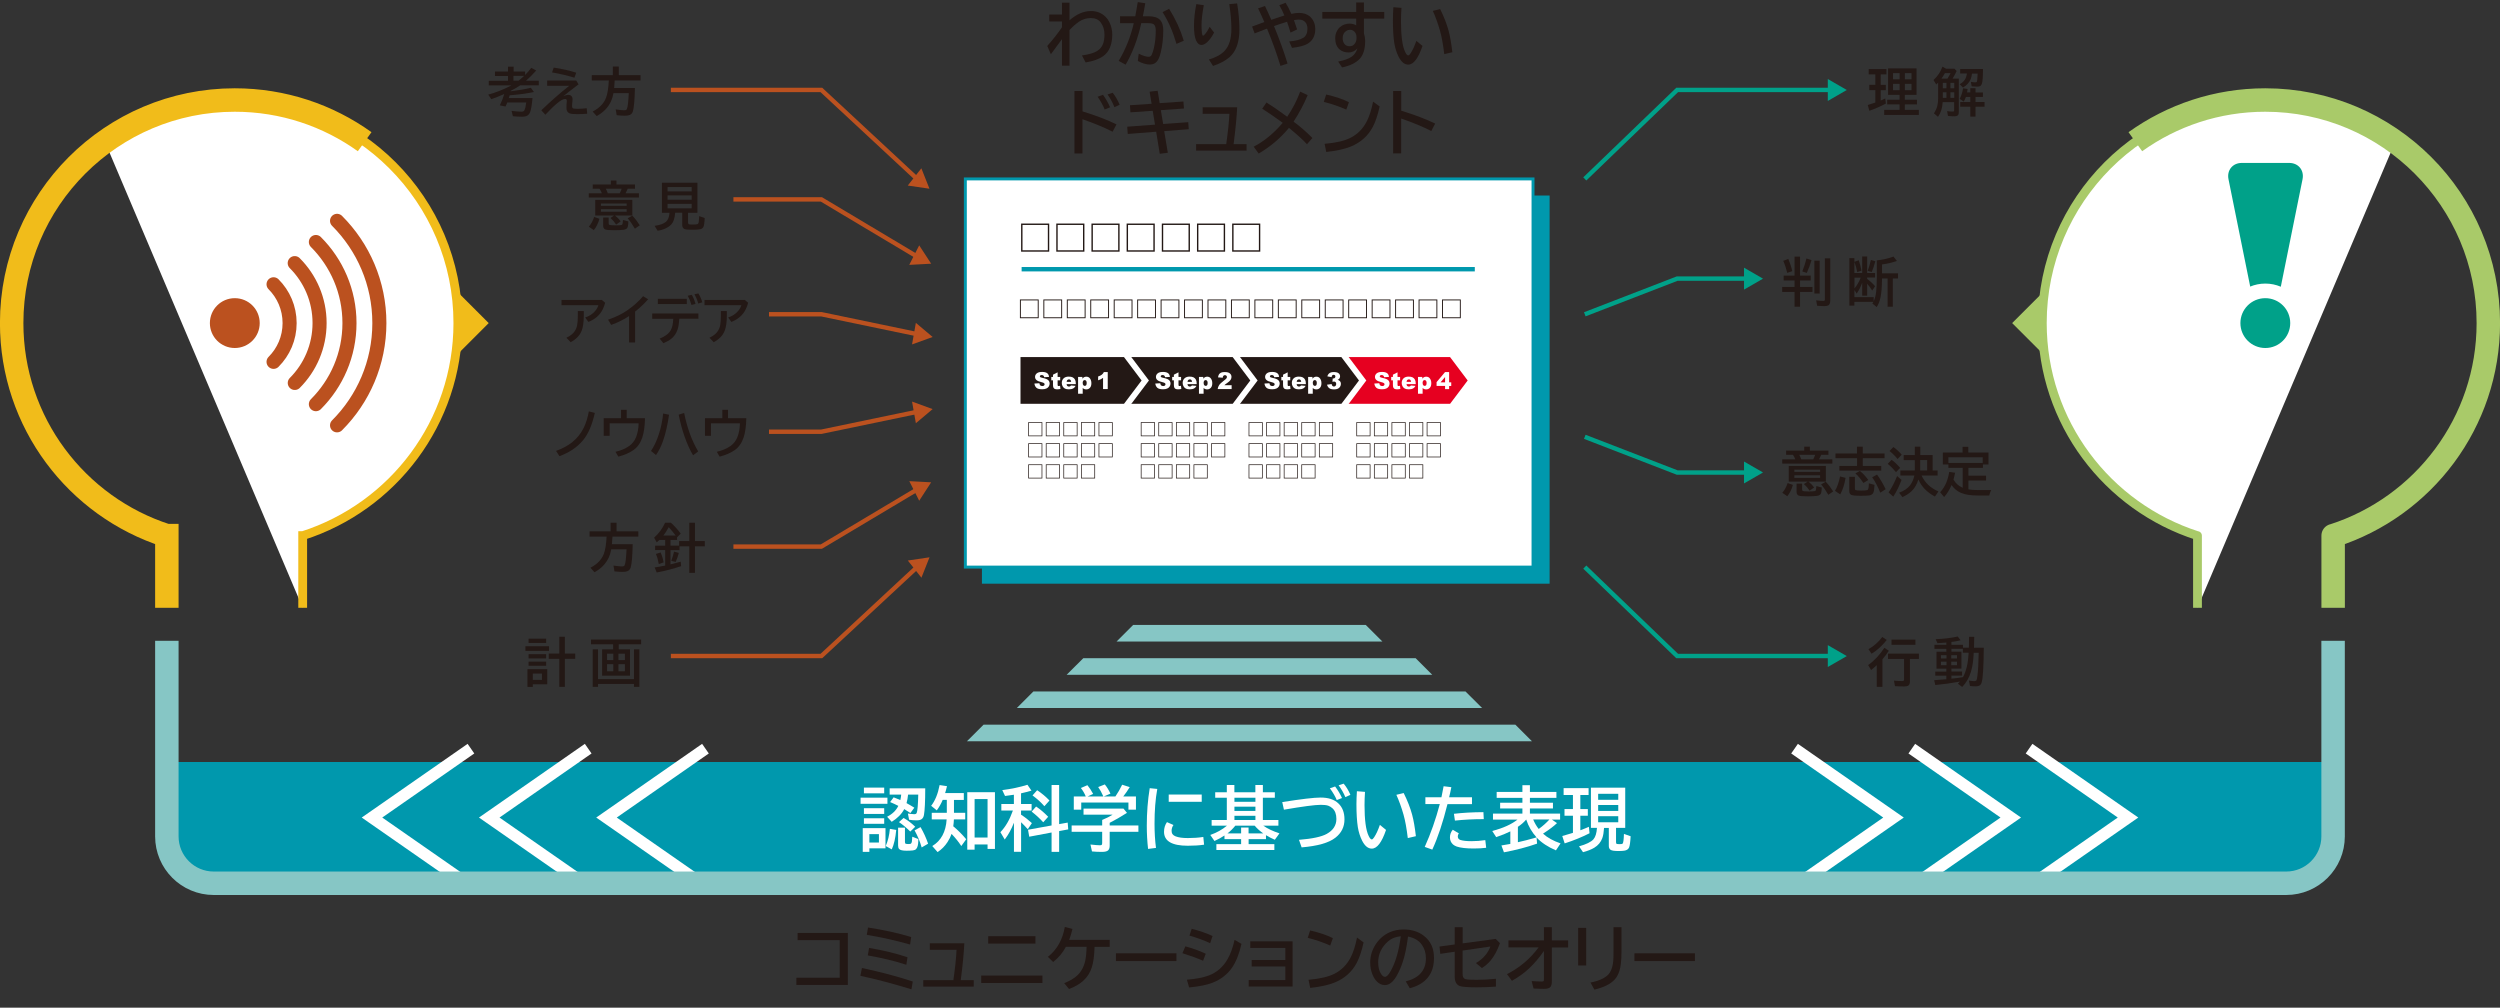 <?xml version="1.0" encoding="UTF-8"?>
<svg id="_レイヤー_2" data-name="レイヤー 2" xmlns="http://www.w3.org/2000/svg" viewBox="0 0 426.43 171.88">
  <rect x="0" y="0" width="426.43" height="171.88" fill="#333333" stroke="none"/>
  <g id="_わかりやすさ" data-name="わかりやすさ">
    <path d="M83.36,55.11l-5.67,5.67s-5.67-2.54-5.67-5.67,5.67-5.67,5.67-5.67l5.67,5.67Z" fill="#f1bc1a" stroke-width="0"/>
    <path d="M354.56,55.11c0,3.13-5.67,5.67-5.67,5.67l-5.67-5.67,5.67-5.67s5.67,2.54,5.67,5.67Z" fill="#a9ca69" stroke-width="0"/>
    <path d="M368.65,129.98H28.46v10.34c0,5.71,3.58,10.34,8,10.34h353.5c4.42,0,8-4.63,8-10.34v-10.34h-29.32Z" fill="#0098ad" stroke-width="0"/>
    <g>
      <path d="M146.79,136.06h4.58v1.05h-4.58v-1.05ZM151.04,141.27v3.43h-2.75v.6h-1.13v-4.04h3.88ZM147.36,134.34h3.46v.98h-3.46v-.98ZM147.36,137.86h3.46v.97h-3.46v-.97ZM147.36,139.57h3.46v.95h-3.46v-.95ZM148.29,142.28v1.43h1.63v-1.43h-1.63ZM151.08,144.31c.38-.88.61-1.86.71-2.93l1.08.19c-.13,1.39-.38,2.49-.76,3.31l-1.03-.57ZM154.89,135.55c-.05.51-.13.99-.26,1.44.46.25.9.51,1.33.78l-.67.91c-.38-.26-.73-.48-1.05-.67-.45.85-1.17,1.57-2.14,2.17l-.78-.86c.9-.47,1.54-1.09,1.91-1.86-.03-.02-.07-.04-.12-.06-.34-.18-.77-.37-1.28-.59l.6-.81c.53.2.91.36,1.14.47.07-.29.12-.59.15-.93h-1.97v-1.07h6.07c0,2.26-.08,3.78-.22,4.55-.06.32-.19.56-.39.7-.19.14-.48.21-.86.21-.41,0-.84-.03-1.28-.1l-.21-1.07c.11.02.27.04.49.07s.41.05.59.05c.22,0,.36-.07.42-.21.14-.32.23-1.37.27-3.13h-1.72ZM153.19,141.18h1.17v2.44c0,.16.04.26.12.29.09.04.23.06.43.06.24,0,.39-.02.46-.06.08-.05.13-.17.17-.35.03-.16.05-.44.07-.84l1.03.4c0,.07,0,.13,0,.18,0,.78-.13,1.29-.39,1.54-.12.12-.31.19-.55.22-.3.03-.66.05-1.05.05-.69,0-1.12-.1-1.29-.3-.11-.13-.17-.32-.17-.59v-3.05ZM155.27,141.84c-.68-.67-1.33-1.21-1.93-1.61l.79-.71c.67.37,1.33.87,1.98,1.5l-.84.82ZM157.21,144.55c-.28-1-.69-1.97-1.21-2.92l1.02-.55c.53.92.96,1.86,1.29,2.83l-1.1.64Z" fill="#fff" stroke-width="0"/>
      <path d="M162.72,136.44v2.2h1.92v1.13h-1.93c-.02.39-.05.78-.11,1.17.8.66,1.53,1.4,2.21,2.21l-.84,1.16c-.45-.7-1.01-1.39-1.66-2.07-.15.45-.38.91-.68,1.38-.46.71-1.03,1.29-1.71,1.72l-.9-1.03c1.5-.9,2.32-2.41,2.45-4.54h-2.54v-1.13h2.57v-2.2h-.7c-.27.65-.61,1.24-1.01,1.79l-.96-.78c.68-.88,1.16-2.05,1.44-3.54l1.26.19c-.11.48-.22.87-.32,1.18h3.19v1.17h-1.68ZM169.71,135.12v9.69h-1.26v-.77h-2.21v.89h-1.25v-9.8h4.72ZM166.24,136.3v6.56h2.21v-6.56h-2.21Z" fill="#fff" stroke-width="0"/>
      <path d="M172.93,140.38c-.41,1.06-.93,2-1.55,2.82l-.74-1.25c.89-.94,1.58-2.13,2.09-3.59.02-.04.03-.08.04-.11h-1.97v-1.11h2.14v-1.58c-.59.09-1.09.16-1.51.21l-.47-1c1.63-.21,3.06-.52,4.29-.91l.69,1c-.51.15-1.1.31-1.78.46v1.82h1.8v1.11h-1.8v.71c.67.43,1.28.91,1.85,1.44l-.7,1.04c-.35-.39-.73-.79-1.14-1.19v5.04h-1.22v-4.93ZM180.67,140.57l1.45-.26.09,1.16-1.55.29v3.55h-1.29v-3.31l-3.81.72-.21-1.19,4.02-.73v-6.9h1.29v6.66ZM177.94,140.25c-.59-.65-1.24-1.25-1.97-1.81l.76-.87c.69.46,1.37,1.04,2.06,1.75l-.84.93ZM178.15,137.53c-.53-.62-1.2-1.24-2.03-1.85l.79-.89c.79.52,1.49,1.11,2.1,1.76l-.87.97Z" fill="#fff" stroke-width="0"/>
      <path d="M189.28,140.35v.45h4.9v1.08h-4.9v2.37c0,.38-.09.64-.28.81-.2.17-.55.25-1.07.25-.61,0-1.17-.03-1.67-.08l-.26-1.18c.79.09,1.33.13,1.63.13.17,0,.28-.04.32-.12.03-.06.05-.15.05-.28v-1.9h-5.21v-1.08h5.21v-.94c.71-.29,1.3-.59,1.78-.9h-4.96v-1.04h6.81l.6.73c-1.1.7-2.09,1.27-2.95,1.7ZM185.2,135.85c-.2-.5-.48-.98-.83-1.44l1.11-.48c.34.41.67.9.98,1.49l-.93.43h2.66s-.04-.08-.05-.12c-.22-.52-.49-1.01-.82-1.48l1.13-.45c.36.44.68.96.96,1.57l-1.12.48h1.97c.42-.61.8-1.28,1.15-2l1.29.41c-.34.56-.7,1.09-1.1,1.59h2.16v2.26h-1.28v-1.22h-8.05v1.22h-1.27v-2.26h2.02Z" fill="#fff" stroke-width="0"/>
      <path d="M195.83,144.81c-.15-1.33-.22-2.65-.22-3.96,0-2.25.17-4.39.5-6.41l1.29.13c-.32,1.75-.47,3.72-.47,5.92,0,1.48.08,2.86.25,4.14l-1.34.17ZM205.38,144.08c-.78.12-1.71.18-2.78.18-2.7,0-4.05-.79-4.05-2.38,0-.63.17-1.18.5-1.65l1.11.49c-.21.3-.32.63-.32,1,0,.46.23.77.69.94.51.2,1.2.29,2.08.29.95,0,1.83-.06,2.64-.19l.13,1.3ZM199.35,135.52h5.63v1.25h-5.63v-1.25Z" fill="#fff" stroke-width="0"/>
      <path d="M215.49,140.84c.72.51,1.64.94,2.75,1.31l-.79,1.09c-.5-.21-1-.47-1.51-.78v.67h-2.96v.86h4.39v1h-9.89v-1h4.22v-.86h-2.84v-.62c-.5.34-1.07.66-1.71.94l-.71-1.03c1.1-.39,2.04-.91,2.84-1.58h-2.61v-.97h2.59v-3.8h-1.98v-.93h1.98v-1.24h1.29v1.24h3.58v-1.24h1.28v1.24h2.04v.93h-2.04v3.8h2.65v.97h-2.58ZM214.01,140.84h-3.3c-.4.5-.85.94-1.35,1.32h2.34v-1h1.27v1h2.51c-.58-.41-1.07-.85-1.47-1.32ZM214.14,136.07h-3.58v.7h3.58v-.7ZM214.14,137.59h-3.58v.73h3.58v-.73ZM214.14,139.15h-3.58v.72h3.58v-.72Z" fill="#fff" stroke-width="0"/>
      <path d="M218.73,136.81c3.23-.51,5.4-.77,6.53-.77,1.32,0,2.33.33,3.03,1,.7.66,1.04,1.57,1.04,2.73,0,1.28-.52,2.32-1.55,3.12-1.12.88-3.04,1.42-5.76,1.65l-.45-1.29c2.27-.18,3.85-.52,4.73-1.01,1.1-.61,1.65-1.46,1.65-2.55,0-.8-.22-1.4-.65-1.8-.23-.21-.48-.37-.74-.46-.3-.1-.72-.15-1.25-.15-1.01,0-3.11.28-6.31.83l-.28-1.28ZM228.01,136.46c-.24-.59-.63-1.26-1.17-2l.89-.31c.48.63.87,1.29,1.18,1.97l-.9.35ZM229.48,135.97c-.28-.69-.67-1.36-1.15-2.02l.86-.28c.45.52.83,1.16,1.15,1.91l-.85.38Z" fill="#fff" stroke-width="0"/>
      <path d="M236.42,141.56c-.72,2.12-1.53,3.19-2.43,3.19-.64,0-1.19-.45-1.65-1.35-.35-.7-.59-1.46-.73-2.3-.16-1.02-.24-2.32-.24-3.91,0-.69.03-1.43.08-2.23l1.38.11c-.05.79-.08,1.55-.08,2.26,0,2.51.23,4.26.7,5.24.19.41.37.61.54.61.11,0,.25-.12.41-.38.34-.51.66-1.21.97-2.1l1.04.85ZM240.13,142.95c-.2-1.65-.44-2.98-.73-4-.35-1.23-.76-2.36-1.22-3.38l1.25-.3c.64,1.28,1.12,2.51,1.44,3.69.26.96.47,2.18.64,3.67l-1.37.32Z" fill="#fff" stroke-width="0"/>
      <path d="M243.13,135.99h2.74c.11-.48.23-1.11.37-1.88l1.32.16c-.12.61-.24,1.18-.38,1.72h3.9v1.17h-4.18c-.78,3.12-1.64,5.71-2.59,7.76l-1.29-.46c1.03-2.28,1.88-4.71,2.57-7.31h-2.46v-1.17ZM253.5,144.61c-.63.08-1.34.12-2.13.12-1.28,0-2.24-.11-2.89-.33-.25-.09-.46-.21-.64-.36-.34-.31-.52-.71-.52-1.2s.16-.93.48-1.31l1.04.62c-.12.15-.18.32-.18.5,0,.32.14.52.43.62.44.14,1.07.21,1.89.21s1.58-.06,2.37-.18l.15,1.31ZM248,138.81c1.53-.18,3.21-.27,5.03-.28l.06,1.19c-1.79,0-3.42.09-4.92.25l-.17-1.16Z" fill="#fff" stroke-width="0"/>
      <path d="M262.1,142.85l.08,1.05c-1.7.6-3.58,1.09-5.65,1.48l-.43-1.17c.36-.05.87-.14,1.52-.26v-2.14c-.68.34-1.48.67-2.41.98l-.67-1.04c1.88-.51,3.31-1.16,4.3-1.95h-4.18v-1.02h5.02v-.88h-3.8v-.98h3.8v-.83h-4.39v-1.01h4.39v-1.15h1.28v1.15h4.52v1.01h-4.52v.83h3.93v.98h-3.93v.88h5.15v1.02h-1.4l.87.6c-.54.52-1.29,1.09-2.25,1.71l-.13.09c.73.67,1.73,1.23,2.99,1.66l-.79,1.19c-1.36-.58-2.46-1.3-3.29-2.18ZM260.32,139.8c-.39.46-.86.87-1.41,1.23v2.63c.96-.21,1.93-.46,2.91-.75l.27-.08c-.8-.89-1.39-1.9-1.76-3.04ZM262.46,141.4c.7-.5,1.3-1.04,1.83-1.62h-2.77c.25.6.56,1.14.94,1.62Z" fill="#fff" stroke-width="0"/>
      <path d="M269.56,135.6v2.4h1.28v1.14h-1.28v2.48c.58-.22,1.07-.41,1.46-.59l.11,1.1c-1.28.65-2.69,1.23-4.24,1.73l-.41-1.26c.56-.15,1.11-.31,1.66-.49l.16-.05v-2.92h-1.44v-1.14h1.44v-2.4h-1.59v-1.17h4.26v1.17h-1.41ZM275.65,141.23v2.44c0,.16.05.26.16.29.06.02.2.03.42.03.3,0,.48-.03.54-.09.12-.11.2-.67.23-1.66l1.14.4c-.05.98-.14,1.63-.27,1.93-.13.29-.4.47-.8.53-.24.04-.56.06-.97.06-.7,0-1.15-.06-1.35-.19-.22-.13-.33-.36-.33-.67v-3.08h-.81c-.05.74-.15,1.32-.3,1.74-.25.69-.71,1.24-1.37,1.64-.48.29-1.12.55-1.92.76l-.68-1c1.23-.34,2.05-.74,2.46-1.2.34-.39.54-1.04.6-1.95h-1.03v-6.85h5.85v6.85h-1.59ZM272.6,135.4v1.02h3.43v-1.02h-3.43ZM272.6,137.31v1.01h3.43v-1.01h-3.43ZM272.6,139.22v1.03h3.43v-1.03h-3.43Z" fill="#fff" stroke-width="0"/>
    </g>
    <g>
      <polyline points="80.33 151.2 63.45 139.45 80.33 127.7" fill="none" stroke="#fff" stroke-width="2"/>
      <polyline points="100.33 151.2 83.45 139.45 100.33 127.7" fill="none" stroke="#fff" stroke-width="2"/>
      <polyline points="120.33 151.2 103.45 139.45 120.33 127.7" fill="none" stroke="#fff" stroke-width="2"/>
    </g>
    <g>
      <polyline points="346.1 151.2 362.98 139.45 346.1 127.7" fill="none" stroke="#fff" stroke-width="2"/>
      <polyline points="326.1 151.2 342.98 139.45 326.1 127.7" fill="none" stroke="#fff" stroke-width="2"/>
      <polyline points="306.1 151.2 322.98 139.45 306.1 127.7" fill="none" stroke="#fff" stroke-width="2"/>
    </g>
    <g>
      <path d="M136.04,159.13h8.58v8.87h-8.78v-1.22h7.39v-6.42h-7.18v-1.22Z" fill="#231815" stroke-width="0"/>
      <path d="M155.47,168.75c-3.16-.97-6.07-1.74-8.71-2.3l.26-1.34c3.3.71,6.19,1.48,8.67,2.31l-.22,1.33ZM155.23,161.11c-2.42-.69-4.88-1.24-7.38-1.65l.21-1.25c2.61.39,5.07.93,7.36,1.62l-.18,1.28ZM154.59,164.56c-2.02-.65-4.21-1.18-6.57-1.59l.22-1.28c2.41.4,4.59.93,6.55,1.59l-.19,1.28Z" fill="#231815" stroke-width="0"/>
      <path d="M158.6,160.9h5.89c-.09,1.73-.28,3.69-.56,5.87l-.05.41h2.21v1.11h-8.61v-1.11h5.14c.3-2.11.48-3.83.54-5.17h-4.56v-1.11Z" fill="#231815" stroke-width="0"/>
      <path d="M167.37,166.4h10.44v1.27h-10.44v-1.27ZM168.56,159.69h8.06v1.26h-8.06v-1.26Z" fill="#231815" stroke-width="0"/>
      <path d="M189.29,161.51h-2.59c-.04,1.49-.2,2.65-.46,3.47-.3.95-.81,1.73-1.52,2.36-.61.54-1.4.99-2.37,1.36l-.83-1c.93-.37,1.65-.79,2.17-1.26.71-.64,1.19-1.5,1.42-2.57.13-.6.21-1.39.23-2.37h-3.53c-.52.99-1.24,1.86-2.17,2.59l-.9-.88c1.54-1.21,2.51-2.91,2.89-5.1l1.3.34c-.17.73-.35,1.35-.56,1.87h6.91v1.19Z" fill="#231815" stroke-width="0"/>
      <path d="M190.35,162.61h10.32v1.32h-10.32v-1.32Z" fill="#231815" stroke-width="0"/>
      <path d="M205.22,163.88c-.96-.42-2.14-.85-3.53-1.29l.5-1.17c1.2.32,2.36.74,3.48,1.26l-.46,1.21ZM202.45,167.11c1.6-.13,2.85-.38,3.76-.73,1.34-.51,2.39-1.43,3.16-2.74.51-.88.92-1.99,1.21-3.33l1.18.69c-.38,1.68-.91,3.03-1.59,4.03-.8,1.17-1.91,2.03-3.33,2.59-1,.39-2.34.66-4.01.81l-.38-1.31ZM206.42,160.88c-1.15-.52-2.33-.95-3.53-1.29l.38-1.16c1.35.34,2.54.75,3.56,1.23l-.41,1.22Z" fill="#231815" stroke-width="0"/>
      <path d="M213.27,160.57h7.21v7.71h-7.49v-1.11h6.25v-2.32h-5.74v-1.1h5.74v-2.06h-5.98v-1.11Z" fill="#231815" stroke-width="0"/>
      <path d="M226.91,161.29c-1.23-.55-2.52-.99-3.85-1.32l.41-1.26c1.54.35,2.84.79,3.88,1.31l-.45,1.27ZM223.21,167.12c1.93-.16,3.41-.51,4.44-1.04,1.21-.62,2.14-1.58,2.79-2.88.42-.84.76-1.93,1.03-3.28l1.12.83c-.32,1.45-.7,2.59-1.15,3.45-.81,1.55-2.05,2.67-3.73,3.37-1.05.44-2.46.75-4.23.94l-.28-1.38Z" fill="#231815" stroke-width="0"/>
      <path d="M239.78,167.4c2.29-.58,3.44-1.89,3.44-3.94,0-.89-.23-1.66-.69-2.31-.52-.73-1.3-1.19-2.36-1.4-.23,1.81-.54,3.3-.94,4.45-.27.81-.61,1.57-1.02,2.29-.59,1.02-1.25,1.54-2,1.54-.55,0-1.05-.25-1.48-.75-.28-.32-.5-.71-.67-1.17-.23-.6-.34-1.24-.34-1.93,0-1.11.31-2.14.92-3.08.62-.96,1.43-1.65,2.42-2.09.72-.32,1.52-.47,2.38-.47,1.35,0,2.49.36,3.43,1.08,1.16.89,1.73,2.14,1.73,3.77,0,2.72-1.38,4.45-4.13,5.18l-.69-1.18ZM238.91,159.7c-.69.08-1.27.26-1.73.56-.3.19-.59.45-.88.76-.81.9-1.22,1.94-1.22,3.12,0,.86.17,1.54.52,2.03.21.3.42.45.63.45.28,0,.6-.31.95-.93.86-1.51,1.44-3.51,1.75-5.99Z" fill="#231815" stroke-width="0"/>
      <path d="M248.15,158.15h1.34v2.76l5.63-.76.73.73c-.43,1.21-.96,2.19-1.58,2.94-.42.51-.92.95-1.5,1.3l-1.02-.85c.68-.38,1.26-.88,1.73-1.49.33-.43.57-.87.73-1.33l-4.73.69v4.04c0,.46.16.74.48.83.28.08.89.12,1.84.12,1.08,0,2.2-.06,3.36-.18v1.34c-1.06.08-2.15.12-3.28.12-1.56,0-2.53-.08-2.91-.23-.56-.23-.84-.77-.84-1.62v-4.22l-2.46.36-.13-1.25,2.59-.35v-2.94Z" fill="#231815" stroke-width="0"/>
      <path d="M263.36,158.15h1.34v2.26h2.78v1.2h-2.78v5.79c0,.43-.08.74-.23.93-.18.23-.54.34-1.08.34-.61,0-1.22-.02-1.81-.06l-.32-1.27c.61.05,1.19.08,1.74.08.18,0,.29-.04.32-.12.02-.05.03-.12.03-.21v-4.89c-.76,1.11-1.6,2.1-2.5,2.96-.82.78-1.81,1.49-2.96,2.14l-.84-1.14c2.16-1.1,3.96-2.62,5.39-4.56h-5.14v-1.2h6.05v-2.26Z" fill="#231815" stroke-width="0"/>
      <path d="M269.19,158.27h1.37v6.41h-1.37v-6.41ZM275.21,158.15h1.37v4.19c0,1.47-.12,2.57-.36,3.29-.2.61-.47,1.1-.81,1.46-.71.77-1.86,1.34-3.45,1.71l-.67-1.2c1.73-.35,2.84-.94,3.33-1.75.31-.52.49-1.18.56-1.97.03-.37.04-.88.04-1.52v-4.2Z" fill="#231815" stroke-width="0"/>
      <path d="M278.79,162.61h10.32v1.32h-10.32v-1.32Z" fill="#231815" stroke-width="0"/>
    </g>
    <g>
      <path d="M181.14.45h1.29v3.01c1.2-1.05,2.42-1.58,3.66-1.58,1,0,1.85.34,2.53,1.03.25.25.46.56.64.93.3.64.46,1.31.46,2.03,0,1.74-.52,2.98-1.56,3.72-.7.49-1.69.85-2.98,1.06l-.63-1.19c1.2-.17,2.07-.43,2.63-.79.46-.3.78-.69.97-1.19.16-.43.24-.97.24-1.61,0-.79-.21-1.46-.64-2.04-.38-.5-.94-.75-1.68-.75s-1.43.21-2.04.63c-.48.32-1.01.79-1.6,1.41v6.08h-1.29v-4.52c-.49.64-1.12,1.5-1.89,2.57l-.62-1.41c.96-1.07,1.79-2.13,2.51-3.18v-1h-2.17v-1.18h2.17V.45Z" fill="#231815" stroke-width="0"/>
      <path d="M191.06,2.77h2.59c.12-.6.25-1.35.39-2.24l.03-.17,1.28.19c-.13.83-.27,1.57-.41,2.22h.93c.93,0,1.6.21,2.01.63.36.38.54.97.54,1.77,0,1.34-.14,2.6-.43,3.78-.16.66-.36,1.15-.6,1.47-.3.39-.71.59-1.24.59-.63,0-1.32-.2-2.07-.61l.15-1.24c.74.36,1.32.53,1.72.53.22,0,.38-.12.5-.35.12-.25.24-.62.36-1.08.22-.95.33-1.96.33-3.02,0-.55-.11-.91-.33-1.08-.19-.14-.53-.21-1.02-.21h-1.12c-.62,2.77-1.51,5.12-2.67,7.08l-1.18-.64c1.2-2.01,2.05-4.16,2.57-6.43h-2.34v-1.2ZM200.67,7.48c-.59-2.05-1.38-3.86-2.37-5.41l1.12-.57c1.12,1.79,1.95,3.61,2.5,5.45l-1.25.54Z" fill="#231815" stroke-width="0"/>
      <path d="M207.1,5.55c-.39.73-.79,1.28-1.2,1.65-.35.32-.67.47-.97.47-.38,0-.68-.25-.91-.76-.24-.53-.36-1.36-.36-2.5s.13-2.38.4-3.71l1.28.19c-.26,1.32-.39,2.44-.39,3.35,0,1.23.09,1.85.26,1.85.07,0,.18-.09.34-.28.25-.28.51-.7.79-1.24l.74.98ZM206.21,10.14c1.2-.34,2.1-.84,2.71-1.51.75-.82,1.12-2.05,1.12-3.7,0-1.25-.12-2.66-.36-4.22l1.34-.13c.26,1.58.39,3.05.39,4.41,0,2.21-.57,3.8-1.71,4.78-.69.59-1.62,1.09-2.79,1.48l-.7-1.1Z" fill="#231815" stroke-width="0"/>
      <path d="M215.78,1.05c.31.64.67,1.41,1.07,2.33.39-.14.88-.31,1.49-.5.33-.11.58-.19.74-.24-.27-.65-.56-1.24-.87-1.76l1.08-.41c.36.58.68,1.21.97,1.89.51-.11.95-.16,1.3-.16.74,0,1.35.19,1.82.56.07.06.13.12.18.17.53.56.79,1.23.79,2,0,1.2-.46,2.06-1.39,2.57-.55.31-1.41.53-2.58.66l-.48-1.09c1.08-.09,1.88-.3,2.4-.62.47-.29.71-.81.71-1.55,0-.48-.13-.86-.38-1.14-.26-.28-.62-.42-1.08-.42-.21,0-.49.03-.84.09.18.48.36,1.02.54,1.59l-1.13.54c-.2-.71-.4-1.32-.59-1.84-.69.2-1.43.44-2.22.73.94,2.3,1.71,4.43,2.31,6.39l-1.21.4c-.63-2.08-1.4-4.2-2.29-6.36l-.21.08c-.9.34-1.54.59-1.91.74l-.43-1.17.16-.06c.9-.33,1.55-.57,1.93-.71-.37-.86-.73-1.64-1.07-2.34l1.19-.4Z" fill="#231815" stroke-width="0"/>
      <path d="M231.33.42h1.32v1.62h3.46v1.13h-3.46v2.51c.14.48.21.91.21,1.28,0,1.39-.31,2.41-.92,3.06-.67.71-1.67,1.21-3.02,1.48l-.67-1c1.04-.2,1.82-.48,2.32-.84.47-.34.79-.81.96-1.4-.42.46-.92.69-1.49.69-.65,0-1.17-.18-1.58-.55-.47-.43-.71-1.06-.71-1.89,0-.43.1-.85.31-1.25.14-.26.3-.47.5-.64.46-.39,1.01-.59,1.66-.59.41,0,.78.1,1.11.29v-1.15h-5.78v-1.13h5.78V.42ZM231.38,6.5v-.22c0-.25-.06-.47-.18-.66-.22-.36-.54-.54-.95-.54-.21,0-.41.06-.59.18-.43.27-.64.68-.64,1.24,0,.35.08.65.23.89.22.34.54.5.97.5.39,0,.69-.17.92-.52.16-.25.24-.54.24-.87Z" fill="#231815" stroke-width="0"/>
      <path d="M242.64,7.83c-.72,2.12-1.53,3.19-2.43,3.19-.64,0-1.19-.45-1.65-1.35-.35-.7-.59-1.46-.73-2.3-.16-1.02-.24-2.32-.24-3.91,0-.69.03-1.43.08-2.23l1.38.11c-.05.79-.08,1.55-.08,2.26,0,2.51.23,4.26.7,5.24.19.41.37.61.54.61.11,0,.25-.12.41-.38.34-.51.66-1.21.97-2.1l1.04.85ZM246.35,9.23c-.2-1.65-.44-2.98-.73-4-.35-1.23-.76-2.36-1.22-3.38l1.25-.3c.64,1.28,1.12,2.51,1.44,3.69.26.96.47,2.18.64,3.67l-1.37.32Z" fill="#231815" stroke-width="0"/>
      <path d="M183.28,15.52h1.37v3.48c2.33.72,4.26,1.46,5.79,2.21l-.66,1.26c-1.47-.75-3.18-1.46-5.14-2.13v5.84h-1.37v-10.66ZM188.42,18.67c-.24-.62-.63-1.35-1.19-2.17l.91-.33c.48.67.89,1.38,1.21,2.13l-.93.38ZM190.09,18.29c-.29-.76-.68-1.48-1.17-2.18l.87-.29c.44.54.84,1.21,1.19,2.04l-.89.43Z" fill="#231815" stroke-width="0"/>
      <path d="M197.46,15.46l.35,2.13,4.05-.28.09,1.2-3.94.28.39,2.36,4.28-.31.09,1.2-4.19.33.62,3.69-1.38.17-.61-3.76-4.85.38-.09-1.24,4.74-.35-.39-2.36-3.8.26-.08-1.21,3.69-.25-.34-2.06,1.38-.16Z" fill="#231815" stroke-width="0"/>
      <path d="M205.14,18.3h5.89c-.09,1.73-.28,3.69-.56,5.87l-.05.41h2.21v1.11h-8.61v-1.11h5.14c.3-2.11.48-3.83.54-5.17h-4.56v-1.11Z" fill="#231815" stroke-width="0"/>
      <path d="M216.02,17.48c.9.55,2,1.31,3.31,2.27l.23.17c.93-1.38,1.67-2.81,2.21-4.29l1.28.6c-.63,1.52-1.43,3.02-2.4,4.52,1.14.84,2.21,1.78,3.21,2.79l-.93,1.06c-.61-.67-1.56-1.54-2.85-2.61l-.22-.18c-1.46,1.77-3.19,3.23-5.17,4.38l-.85-1.17c1.76-.9,3.41-2.26,4.96-4.07-1.12-.82-2.29-1.62-3.5-2.41l.73-1.07Z" fill="#231815" stroke-width="0"/>
      <path d="M229.65,18.7c-1.23-.55-2.52-.99-3.85-1.32l.41-1.26c1.54.35,2.84.79,3.88,1.31l-.45,1.27ZM225.95,24.53c1.93-.16,3.41-.51,4.44-1.04,1.21-.62,2.14-1.58,2.79-2.88.42-.84.76-1.93,1.03-3.28l1.12.83c-.32,1.45-.7,2.59-1.15,3.45-.81,1.55-2.05,2.67-3.73,3.37-1.05.44-2.46.75-4.23.94l-.28-1.38Z" fill="#231815" stroke-width="0"/>
      <path d="M237.64,15.52h1.37v3.36c2.33.72,4.26,1.45,5.79,2.2l-.66,1.27c-1.47-.75-3.18-1.46-5.14-2.13v5.95h-1.37v-10.66Z" fill="#231815" stroke-width="0"/>
    </g>
    <g>
      <path d="M308.72,76.86h3.16v.72h-1.24c-.11.27-.23.53-.37.77h2.28v.73h-8.55v-.73h2.23c-.13-.32-.27-.58-.4-.77h-1.17v-.72h3.09v-.67h.96v.67ZM304.01,84.06c.4-.48.71-1.03.91-1.67l.9.32c-.22.78-.54,1.42-.96,1.93l-.85-.58ZM308.46,82.14c.33.25.66.58.98,1.01l-.77.55c-.27-.42-.59-.79-.97-1.13l.63-.42h-3.22v-2.67h6.33v2.67h-2.98ZM306.07,80.11v.38h4.39v-.38h-4.39ZM306.07,81.07v.44h4.39v-.44h-4.39ZM306.44,82.49h.95v.98c0,.14.03.23.1.26.12.06.46.1,1.01.1.51,0,.85-.02,1.03-.06.13-.03.21-.11.23-.25.03-.17.04-.37.06-.61l.92.25c0,.37-.04.68-.1.91-.07.28-.3.45-.68.51-.39.05-.92.08-1.58.08-.85,0-1.37-.04-1.58-.13-.24-.1-.36-.32-.36-.65v-1.39ZM306.9,77.58c.13.21.24.47.34.77h2.04c.12-.21.23-.46.33-.77h-2.72ZM311.86,84.4c-.38-.67-.79-1.26-1.23-1.78l.79-.45c.48.51.9,1.06,1.27,1.65l-.83.58Z" fill="#231815" stroke-width="0"/>
      <path d="M312.99,83.73c.38-.62.66-1.44.87-2.46l.94.24c-.18,1.12-.48,2.06-.91,2.82l-.89-.6ZM316.75,77.35v-1.16h.99v1.16h3.71v.81h-3.71v1.31h3.15v.8h-7.15v-.8h3.02v-1.31h-3.68v-.81h3.68ZM315.42,81.33h.97v1.96c0,.17.04.28.13.31.13.05.46.08.97.08s.82-.03.99-.08c.11-.03.18-.14.22-.31.04-.17.06-.41.07-.74v-.11s.96.26.96.26v.11c-.03.57-.08.96-.16,1.16-.11.29-.34.47-.68.53-.28.05-.83.07-1.63.07-.74,0-1.23-.05-1.47-.15s-.36-.33-.36-.69v-2.4ZM317.84,82.38c-.47-.71-.93-1.25-1.36-1.63l.76-.43c.52.42,1,.94,1.44,1.55l-.84.51ZM320.72,84.02c-.42-1.03-.88-1.9-1.38-2.61l.83-.46c.55.76,1.04,1.59,1.47,2.5l-.91.58Z" fill="#231815" stroke-width="0"/>
      <path d="M323.41,80.54c-.45-.54-.92-1.02-1.42-1.42l.66-.69c.49.34.97.8,1.46,1.38l-.71.73ZM322.14,84c.55-.81,1.03-1.74,1.45-2.8l.76.65c-.4,1.09-.87,2.04-1.41,2.86l-.8-.71ZM323.67,78.3c-.41-.52-.87-.97-1.37-1.37l.66-.68c.56.41,1.03.85,1.42,1.31l-.7.73ZM327.77,81.11c.58,1.25,1.54,2.15,2.87,2.71l-.59.88c-1.34-.71-2.29-1.68-2.83-2.91-.24.81-.62,1.47-1.15,1.98-.39.38-.91.72-1.57,1.02l-.57-.75c.83-.3,1.45-.72,1.88-1.27.33-.43.58-.99.73-1.66h-2.39v-.86h2.46v-1.77h-1.9v-.86h1.9v-1.43h.94v1.43h2.1v2.63h.85v.86h-2.72ZM328.72,78.48h-1.19v1.77h1.19v-1.77Z" fill="#231815" stroke-width="0"/>
      <path d="M335.74,83.47c.5.08,1.04.12,1.62.12h2.28c-.15.29-.25.6-.33.93h-1.96c-1.19,0-2.13-.14-2.82-.43-.67-.28-1.22-.73-1.65-1.36-.35.82-.77,1.51-1.27,2.05l-.68-.82c.83-.89,1.34-2.05,1.55-3.47l1,.15c-.09.46-.18.85-.27,1.16.35.63.88,1.1,1.57,1.4v-3.4h-2.44v-.58h-.95v-2.03h3.37v-.98h.98v.98h3.44v2.03h-.95v.58h-2.47v1.34h3.01v.82h-3.01v1.51ZM332.34,78v.96h5.85v-.96h-5.85Z" fill="#231815" stroke-width="0"/>
    </g>
    <g>
      <path d="M306.1,47.01v-3.24h.94v3.24h1.82v.83h-1.82v1.1h2.12v.85h-2.12v2.53h-.94v-2.53h-2.11v-.85h2.11v-1.1h-1.86v-.83h1.86ZM304.85,46.54c-.19-.77-.41-1.45-.68-2.05l.86-.33c.31.73.54,1.42.68,2.09l-.86.3ZM307.42,46.3c.3-.75.54-1.49.71-2.21l.86.28c-.21.75-.48,1.48-.8,2.18l-.77-.25ZM309.48,44.46h.9v5.61h-.9v-5.61ZM311.27,44.06h.92v7.25c0,.41-.12.67-.37.8-.14.07-.37.11-.69.11s-.71-.02-1.17-.06l-.18-.93c.46.06.87.1,1.21.1.13,0,.21-.02.24-.07.03-.04.04-.11.04-.22v-6.96Z" fill="#231815" stroke-width="0"/>
      <path d="M317.65,48.18c-.23.67-.55,1.31-.95,1.9l-.39-.61v1.21h3.29v.7c.2-.42.34-.95.42-1.59.07-.58.11-1.42.11-2.5v-2.88c1.06-.11,2.01-.32,2.84-.65l.59.75c-.75.27-1.6.47-2.54.6v1.51h2.73v.88h-.89v4.82h-.89v-4.82h-.95v.09c-.01,1.31-.09,2.33-.24,3.06-.13.66-.35,1.24-.66,1.73l-.75-.61c.08-.13.14-.23.17-.28h-3.23v.64h-.86v-8.1h.86v.63l.74-.27c.22.64.38,1.24.47,1.78l-.72.24c-.11-.56-.26-1.11-.46-1.66l-.03-.07v1.89h1.33v-2.82h.85v2.82h1.35v.77h-1.35v.24c.49.35.94.76,1.35,1.24l-.49.74c-.28-.43-.56-.82-.86-1.17v2.04h-.85v-2.26ZM317.39,47.36h-1.07v1.83c.42-.48.77-1.09,1.07-1.83ZM318.58,46.19c.23-.62.41-1.24.54-1.85l.76.22c-.22.8-.42,1.42-.62,1.84l-.69-.2Z" fill="#231815" stroke-width="0"/>
    </g>
    <g>
      <path d="M320.8,12.7v1.78h.87v.9h-.87v1.77c.24-.1.49-.22.77-.36l.11.87c-.82.45-1.76.86-2.82,1.24l-.27-.99c.48-.14.91-.28,1.29-.42v-2.12h-1.03v-.9h1.03v-1.78h-1.13v-.91h3.02v.91h-.97ZM326.91,11.67v4.51h-2v.83h2.07v.8h-2.07v.93h2.39v.86h-5.91v-.86h2.62v-.93h-2.11v-.8h2.11v-.83h-1.96v-4.51h4.86ZM322.9,12.47v1.05h1.12v-1.05h-1.12ZM322.9,14.3v1.09h1.12v-1.09h-1.12ZM326.05,13.52v-1.05h-1.13v1.05h1.13ZM326.05,15.39v-1.09h-1.13v1.09h1.13Z" fill="#231815" stroke-width="0"/>
      <path d="M333.06,13.41h1.06v5.7c0,.24-.04.41-.14.53-.11.13-.32.2-.66.2s-.69-.02-1.05-.07l-.15-.81c.36.05.67.07.94.07.13,0,.2-.02.23-.06.02-.03.03-.09.03-.18v-1.37h-1.95c-.06,1.02-.33,1.86-.8,2.51l-.69-.59c.28-.45.47-.87.57-1.26.09-.36.14-.79.14-1.28v-2.7c-.07.07-.17.18-.32.31l-.47-.76c.71-.64,1.22-1.4,1.53-2.28l.62.35h1.43l.37.39c-.21.46-.44.89-.7,1.31ZM332.18,13.41c.22-.35.4-.67.53-.94h-.96c-.19.34-.39.65-.59.94h1.02ZM332.01,14.14h-.62v.92h.62v-.92ZM331.39,16.69h.62v-.95h-.62v.95ZM332.69,14.14v.92h.65v-.92h-.65ZM332.69,16.69h.65v-.95h-.65v.95ZM336.08,15.77v-.73h.89v.73h1.26v.76h-1.26v.87h1.54v.81h-1.54v1.68h-.89v-1.68h-1.72v-.81h1.72v-.87h-.75s-.01.04-.03.07c-.08.23-.19.47-.34.73l-.69-.47c.28-.53.47-1.13.58-1.8l.77.11c-.03.24-.06.44-.09.59h.55ZM336.37,12.52c-.04.36-.11.67-.21.94-.23.59-.67,1.09-1.33,1.48l-.56-.58c.41-.22.7-.48.89-.79.16-.26.28-.61.34-1.04h-1.15v-.76h3.89c0,1.32-.07,2.15-.18,2.5-.07.21-.18.35-.34.43-.11.05-.27.08-.49.08-.27,0-.58-.02-.92-.05l-.14-.77c.3.06.56.09.76.09.13,0,.22-.03.25-.08.07-.13.12-.6.15-1.42h-.98Z" fill="#231815" stroke-width="0"/>
    </g>
    <g>
      <path d="M89.54,12.82l.04-.04c.35-.35.69-.76,1.04-1.21l.84.46c-.61.68-1.19,1.26-1.74,1.74h2.18v.79h-3.18c-.39.28-.92.59-1.6.93l-.02.08c1.4-.17,2.55-.37,3.45-.6l.52.72c-1.03.23-2.28.41-3.74.53l-.4.04c-.06.19-.1.35-.15.47h4.05c-.11,1.21-.25,2.01-.41,2.4-.14.35-.36.57-.66.68-.18.07-.44.1-.77.1-.49,0-.99-.03-1.51-.09l-.22-.91c.71.09,1.28.14,1.71.14.22,0,.37-.07.46-.22.14-.23.25-.68.33-1.35h-3.23c-.08.21-.18.45-.31.69l-.96-.2c.3-.6.54-1.24.75-1.93-.74.33-1.47.62-2.21.88l-.52-.78c1.29-.35,2.61-.87,3.95-1.57h-3.86v-.79h3.28v-.82h-2.22v-.76h2.22v-.83h.96v.83h1.96v.63ZM89.41,12.94h-1.83v.82h.87c.31-.24.63-.51.95-.82Z" fill="#231815" stroke-width="0"/>
      <path d="M93.33,13.74h4.96l.4.65-.18.13c-1.14.86-1.95,1.5-2.43,1.9.33-.16.62-.24.84-.24.3,0,.51.1.63.31.07.11.11.25.11.41,0,.05,0,.12-.01.22-.05.45-.07.79-.07,1s.08.35.25.39c.13.03.38.05.73.05.47,0,.97-.03,1.52-.1l.08.94c-.55.05-1.12.07-1.71.07-.63,0-1.06-.04-1.28-.13-.37-.14-.55-.45-.55-.93s.02-.85.06-1.15c0-.02,0-.05,0-.07,0-.21-.1-.31-.31-.31-.56,0-1.68.9-3.35,2.69l-.69-.76c1.69-1.61,3.28-3.01,4.77-4.18h-3.77v-.88ZM97.97,13.25c-1.13-.35-2.4-.65-3.81-.9l.29-.82c1.4.21,2.68.5,3.84.87l-.31.85Z" fill="#231815" stroke-width="0"/>
      <path d="M104.85,13.72c-.02.49-.05.92-.09,1.29h3.54c-.04,2.03-.16,3.35-.34,3.96-.09.3-.27.52-.52.63-.2.09-.49.14-.87.14-.4,0-.86-.03-1.38-.09l-.17-.99c.69.1,1.17.15,1.45.15.24,0,.39-.07.45-.2.16-.33.26-1.23.33-2.72h-2.61c-.1.53-.23.98-.41,1.37-.49,1.07-1.31,1.92-2.45,2.54l-.69-.77c1.15-.6,1.91-1.38,2.28-2.35.25-.65.41-1.63.48-2.96h-2.91v-.9h3.59v-1.47h1.02v1.47h3.71v.9h-4.39Z" fill="#231815" stroke-width="0"/>
    </g>
    <g>
      <path d="M95.76,51.16h6.89l.57.48c-.16.61-.38,1.12-.64,1.53-.5.78-1.24,1.36-2.22,1.74l-.55-.76c.68-.21,1.25-.57,1.7-1.1.27-.31.45-.64.56-.99h-6.29v-.9ZM98.57,53.06h1.01v.76c0,1.13-.13,2.01-.38,2.63-.32.79-.94,1.42-1.86,1.92l-.73-.76c.64-.3,1.1-.66,1.39-1.08.23-.33.37-.67.44-1.03.08-.42.12-.97.12-1.67v-.75Z" fill="#231815" stroke-width="0"/>
      <path d="M107.3,58.42v-4.51c-.89.6-1.91,1.1-3.05,1.51l-.53-.89c1.3-.44,2.44-1,3.41-1.69.96-.68,1.82-1.45,2.57-2.32l.85.53c-.67.76-1.41,1.47-2.22,2.1v5.26h-1.02Z" fill="#231815" stroke-width="0"/>
      <path d="M111.25,53.47h7.88v.9h-3.26c-.04.74-.13,1.34-.28,1.79-.22.69-.59,1.24-1.12,1.65-.32.25-.76.5-1.32.73l-.63-.78c.93-.38,1.56-.85,1.89-1.43.25-.43.39-1.08.43-1.95h-3.59v-.9ZM112.21,50.97h4.94v.9h-4.94v-.9ZM117.95,52.01c-.18-.61-.4-1.14-.64-1.57l.69-.15c.26.43.47.94.64,1.55l-.69.18ZM119.09,51.77c-.11-.49-.33-1.02-.64-1.58l.67-.14c.28.43.5.94.68,1.52l-.7.2Z" fill="#231815" stroke-width="0"/>
      <path d="M120.15,51.16h6.89l.57.48c-.16.61-.38,1.12-.64,1.53-.5.78-1.24,1.36-2.22,1.74l-.55-.76c.68-.21,1.25-.57,1.7-1.1.27-.31.45-.64.56-.99h-6.29v-.9ZM122.97,53.06h1.01v.76c0,1.13-.13,2.01-.38,2.63-.32.79-.94,1.42-1.86,1.92l-.73-.76c.64-.3,1.1-.66,1.39-1.08.23-.33.37-.67.44-1.03.08-.42.12-.97.12-1.67v-.75Z" fill="#231815" stroke-width="0"/>
    </g>
    <g>
      <path d="M104.47,91.53c-.02.49-.05.92-.09,1.29h3.54c-.04,2.03-.16,3.35-.34,3.96-.09.3-.27.52-.52.63-.2.09-.49.14-.87.14-.4,0-.86-.03-1.38-.09l-.17-.99c.69.1,1.17.15,1.45.15.24,0,.39-.07.45-.2.16-.33.26-1.23.33-2.72h-2.61c-.1.53-.23.98-.41,1.37-.49,1.07-1.31,1.92-2.45,2.54l-.69-.77c1.15-.6,1.91-1.38,2.28-2.35.25-.65.41-1.63.48-2.96h-2.91v-.9h3.59v-1.47h1.02v1.47h3.71v.9h-4.39Z" fill="#231815" stroke-width="0"/>
      <path d="M115.49,91.66v.44h-1.12v.97h1.47v-.78h1.73v-3.12h.97v3.12h1.68v.9h-1.68v4.53h-.97v-4.53h-1.66v.65h-1.54v2.43l.13-.04c.53-.13,1.07-.27,1.61-.42l.07.76c-1.35.45-2.73.81-4.16,1.08l-.36-.86c.59-.09,1.17-.19,1.73-.31.03,0,.05-.01.07-.02v-2.63h-1.72v-.76h1.72v-.97h-.98c-.11.11-.27.25-.46.41l-.45-.8c.79-.69,1.42-1.54,1.88-2.55h.99c.68.62,1.23,1.24,1.67,1.87l-.62.62ZM112.37,96.21c-.11-.64-.27-1.22-.49-1.72l.8-.26c.23.5.4,1.06.52,1.7l-.83.28ZM115.24,91.35c-.35-.49-.73-.94-1.12-1.36l-.06-.06c-.29.55-.59,1.02-.91,1.42h2.08ZM114.5,95.67c.21-.57.37-1.1.47-1.58l.82.22c-.12.51-.3,1.02-.54,1.54l-.75-.18Z" fill="#231815" stroke-width="0"/>
    </g>
    <g>
      <path d="M89.62,110.23h4.03v.79h-4.03v-.79ZM93.35,114.14v2.58h-2.47v.45h-.91v-3.03h3.38ZM90.16,108.94h3v.73h-3v-.73ZM90.16,111.58h3v.73h-3v-.73ZM90.16,112.86h3v.7h-3v-.7ZM90.88,114.89v1.08h1.56v-1.08h-1.56ZM95.4,111.48v-2.87h.95v2.87h1.77v.9h-1.77v4.78h-.95v-4.78h-1.8v-.9h1.8Z" fill="#231815" stroke-width="0"/>
      <path d="M104.58,110.76v-.86h-3.77v-.81h8.55v.81h-3.82v.86h1.92v4.49h-4.76v-4.49h1.88ZM102.01,115.84h6.13v-5.08h.92v6.4h-.92v-.5h-6.13v.5h-.91v-6.4h.91v5.08ZM104.61,111.5h-1.06v1.09h1.06v-1.09ZM104.61,113.29h-1.06v1.21h1.06v-1.21ZM105.49,111.5v1.09h1.1v-1.09h-1.1ZM105.49,113.29v1.21h1.1v-1.21h-1.1Z" fill="#231815" stroke-width="0"/>
    </g>
    <g>
      <path d="M105.15,31.47h3.16v.72h-1.24c-.11.27-.23.53-.37.77h2.28v.73h-8.55v-.73h2.23c-.13-.32-.27-.58-.4-.77h-1.16v-.72h3.09v-.67h.96v.67ZM100.44,38.67c.4-.48.7-1.03.91-1.67l.9.32c-.22.78-.54,1.42-.96,1.93l-.85-.58ZM104.89,36.75c.33.25.66.58.98,1.01l-.77.55c-.27-.42-.59-.79-.97-1.13l.63-.42h-3.23v-2.67h6.33v2.67h-2.98ZM102.5,34.72v.38h4.39v-.38h-4.39ZM102.5,35.68v.44h4.39v-.44h-4.39ZM102.87,37.1h.95v.98c0,.14.03.23.1.26.12.06.46.1,1.02.1.51,0,.85-.02,1.03-.06.13-.03.21-.11.23-.25.03-.17.05-.37.06-.61l.92.25c0,.37-.04.68-.1.91-.07.28-.3.45-.68.51-.39.05-.92.08-1.58.08-.85,0-1.37-.04-1.58-.13-.24-.1-.36-.32-.36-.65v-1.39ZM103.33,32.19c.13.21.24.47.34.77h2.04c.12-.21.23-.46.33-.77h-2.72ZM108.29,39.01c-.38-.67-.79-1.26-1.23-1.78l.8-.45c.48.51.9,1.06,1.27,1.65l-.83.58Z" fill="#231815" stroke-width="0"/>
      <path d="M117.36,36.29v1.63c0,.19.06.3.18.34.08.03.26.04.54.04.47,0,.76-.02.87-.06.13-.05.21-.18.24-.4.02-.16.05-.49.07-.98l.94.33c-.03.81-.11,1.33-.23,1.55-.1.18-.28.3-.52.36-.26.06-.71.09-1.34.09-.68,0-1.11-.03-1.3-.1-.29-.1-.44-.33-.44-.69v-2.11h-1.21c-.06.95-.3,1.64-.73,2.07-.16.16-.36.31-.61.45-.48.28-1.03.46-1.65.55l-.52-.84c.88-.11,1.53-.34,1.96-.7.33-.28.53-.79.59-1.52h-1.3v-5.13h6.06v5.13h-1.6ZM113.87,31.91v.74h4.11v-.74h-4.11ZM113.87,33.33v.74h4.11v-.74h-4.11ZM113.87,34.77v.77h4.11v-.77h-4.11Z" fill="#231815" stroke-width="0"/>
    </g>
    <g>
      <path d="M94.85,76.91c1.09-.4,1.99-.88,2.71-1.45.88-.7,1.56-1.55,2.04-2.56.37-.78.65-1.69.84-2.73l1.02.26c-.45,2.02-1.11,3.58-2,4.65-.98,1.19-2.32,2.1-4.03,2.73l-.59-.9Z" fill="#231815" stroke-width="0"/>
      <path d="M105.91,69.9h.99v1.43h3.12c-.03,1.38-.19,2.49-.47,3.32-.32.94-.83,1.66-1.53,2.14-.67.47-1.52.83-2.55,1.1l-.49-.83c.89-.19,1.67-.52,2.33-.98.53-.37.92-.87,1.18-1.5.27-.67.42-1.46.44-2.37h-4.94v2.13h-1.02v-3.01h2.96v-1.43Z" fill="#231815" stroke-width="0"/>
      <path d="M111.04,76.92c.51-.75.95-1.67,1.31-2.76.4-1.19.65-2.4.76-3.63l1.01.21c-.26,1.8-.61,3.31-1.05,4.54-.32.89-.71,1.67-1.17,2.34l-.86-.7ZM118.22,77.66c-.53-.88-1.01-1.94-1.45-3.19-.41-1.18-.75-2.43-1.01-3.74l.94-.29c.5,2.53,1.3,4.72,2.39,6.56l-.87.66Z" fill="#231815" stroke-width="0"/>
      <path d="M123.19,69.9h.99v1.43h3.12c-.03,1.38-.19,2.49-.47,3.32-.32.94-.83,1.66-1.53,2.14-.67.47-1.52.83-2.55,1.1l-.49-.83c.89-.19,1.67-.52,2.33-.98.53-.37.92-.87,1.18-1.5.27-.67.42-1.46.44-2.37h-4.94v2.13h-1.02v-3.01h2.96v-1.43Z" fill="#231815" stroke-width="0"/>
    </g>
    <g>
      <path d="M321.09,112.44v4.72h-.97v-3.7c-.31.29-.63.57-.96.83l-.51-.85c1.01-.7,1.94-1.68,2.77-2.94l.76.5c-.33.52-.69,1-1.08,1.45ZM318.71,110.73c.92-.52,1.71-1.21,2.35-2.08l.77.51c-.8,1-1.66,1.79-2.6,2.35l-.52-.78ZM325.78,112.39v3.89c0,.31-.09.53-.27.66-.15.1-.39.15-.72.15-.54,0-1.06-.02-1.56-.05l-.17-.94c.52.05.98.07,1.38.07.17,0,.27-.03.3-.1.03-.05.04-.12.04-.21v-3.47h-2.74v-.9h5.27v.9h-1.54ZM322.64,109.1h4.08v.88h-4.08v-.88Z" fill="#231815" stroke-width="0"/>
      <path d="M335.83,110.48l.04-1.86h.88l-.04,1.86h1.67c-.03,3.28-.15,5.26-.37,5.95-.09.3-.26.49-.51.57-.13.04-.31.07-.56.07-.33,0-.63-.02-.92-.06l-.17-.93c.34.06.63.1.89.1.21,0,.34-.06.4-.17.05-.11.11-.38.16-.81.11-.85.17-2.06.2-3.63v-.22s-.84,0-.84,0c-.05,1.3-.21,2.38-.47,3.23-.32,1.04-.82,1.91-1.5,2.6l-.72-.56c.14-.13.26-.25.35-.36-1.46.27-2.87.46-4.21.59l-.2-.83c.73-.04,1.42-.1,2.08-.16v-.61h-1.89v-.69h1.89v-.5h-1.68v-2.89h1.68v-.49h-2.03v-.69h2.03v-.39c-.44.04-.95.08-1.51.11l-.32-.68c1.41-.06,2.66-.21,3.77-.46l.5.64c-.48.12-1,.22-1.57.29v.49h1.97v.49h1ZM332.02,111.76h-.95v.56h.95v-.56ZM332.02,112.86h-.95v.6h.95v-.6ZM332.83,111.76v.56h.98v-.56h-.98ZM332.83,112.86v.6h.98v-.6h-.98ZM335.79,111.34h-.98v-.67h-1.95v.49h1.71v2.89h-1.71v.5h1.82v.69h-1.82v.52l.37-.04c.49-.05,1.02-.12,1.6-.22.55-1,.87-2.36.96-4.05v-.12Z" fill="#231815" stroke-width="0"/>
    </g>
    <rect x="167.49" y="33.35" width="96.83" height="66.21" fill="#0098ad" stroke-width="0"/>
    <rect x="164.66" y="30.52" width="96.83" height="66.21" fill="#fff" stroke="#0098ad" stroke-width=".5"/>
    <g>
      <polyline points="156.43 30.52 140.1 15.34 114.43 15.34" fill="none" stroke="#bb511f" stroke-width=".75"/>
      <polygon points="154.84 31.65 158.54 32.19 157.16 28.71 154.84 31.65" fill="#bb511f" stroke-width="0"/>
    </g>
    <g>
      <polyline points="270.32 30.52 286.08 15.34 312.32 15.34" fill="none" stroke="#00a189" stroke-width=".75"/>
      <polygon points="311.77 17.22 315.01 15.35 311.77 13.48 311.77 17.22" fill="#00a189" stroke-width="0"/>
    </g>
    <g>
      <polyline points="270.32 96.73 286.08 111.9 312.32 111.9" fill="none" stroke="#00a189" stroke-width=".75"/>
      <polygon points="311.77 113.77 315.01 111.91 311.77 110.04 311.77 113.77" fill="#00a189" stroke-width="0"/>
    </g>
    <g>
      <polyline points="156.43 96.73 140.1 111.9 114.43 111.9" fill="none" stroke="#bb511f" stroke-width=".75"/>
      <polygon points="157.17 98.54 158.55 95.06 154.85 95.61 157.17 98.54" fill="#bb511f" stroke-width="0"/>
    </g>
    <g>
      <polyline points="156.43 43.76 140.1 34.01 125.1 34.01" fill="none" stroke="#bb511f" stroke-width=".75"/>
      <polygon points="155.09 45.18 158.83 44.98 156.79 41.85 155.09 45.18" fill="#bb511f" stroke-width="0"/>
    </g>
    <g>
      <polyline points="156.43 83.49 140.1 93.23 125.1 93.23" fill="none" stroke="#bb511f" stroke-width=".75"/>
      <polygon points="156.79 85.41 158.83 82.27 155.1 82.07 156.79 85.41" fill="#bb511f" stroke-width="0"/>
    </g>
    <g>
      <polyline points="156.43 57 140.1 53.6 131.17 53.6" fill="none" stroke="#bb511f" stroke-width=".75"/>
      <polygon points="155.57 58.75 159.08 57.48 156.22 55.07 155.57 58.75" fill="#bb511f" stroke-width="0"/>
    </g>
    <g>
      <polyline points="270.32 53.61 286.08 47.52 298.03 47.52" fill="none" stroke="#00a189" stroke-width=".75"/>
      <polygon points="297.48 49.4 300.72 47.53 297.48 45.66 297.48 49.4" fill="#00a189" stroke-width="0"/>
    </g>
    <g>
      <polyline points="270.32 74.51 286.08 80.6 298.03 80.6" fill="none" stroke="#00a189" stroke-width=".75"/>
      <polygon points="297.48 78.72 300.72 80.59 297.48 82.46 297.48 78.72" fill="#00a189" stroke-width="0"/>
    </g>
    <g>
      <polyline points="156.43 70.24 140.1 73.64 131.17 73.64" fill="none" stroke="#bb511f" stroke-width=".75"/>
      <polygon points="156.22 72.19 159.08 69.78 155.57 68.5 156.22 72.19" fill="#bb511f" stroke-width="0"/>
    </g>
    <path d="M374.83,103.67v-12.31h-.04c-15.33-4.92-26.43-19.29-26.43-36.25,0-21.01,17.04-38.05,38.05-38.05,8.27,0,15.92,2.64,22.16,7.11" fill="#fff" stroke="#a9ca69" stroke-linejoin="round" stroke-width="1.5"/>
    <line x1="174.26" y1="45.92" x2="251.56" y2="45.92" fill="none" stroke="#0098ad" stroke-width=".75"/>
    <g>
      <path d="M178.97,42.93h-4.8v-4.8h4.8v4.8ZM178.73,42.69v-4.32h-4.32v4.32h4.32Z" fill="#231815" stroke-width="0"/>
      <path d="M184.97,42.93h-4.8v-4.8h4.8v4.8ZM184.73,42.69v-4.32h-4.32v4.32h4.32Z" fill="#231815" stroke-width="0"/>
      <path d="M190.97,42.93h-4.8v-4.8h4.8v4.8ZM190.73,42.69v-4.32h-4.32v4.32h4.32Z" fill="#231815" stroke-width="0"/>
      <path d="M196.97,42.93h-4.8v-4.8h4.8v4.8ZM196.73,42.69v-4.32h-4.32v4.32h4.32Z" fill="#231815" stroke-width="0"/>
      <path d="M202.97,42.93h-4.8v-4.8h4.8v4.8ZM202.73,42.69v-4.32h-4.32v4.32h4.32Z" fill="#231815" stroke-width="0"/>
      <path d="M208.97,42.93h-4.8v-4.8h4.8v4.8ZM208.73,42.69v-4.32h-4.32v4.32h4.32Z" fill="#231815" stroke-width="0"/>
      <path d="M214.97,42.93h-4.8v-4.8h4.8v4.8ZM214.73,42.69v-4.32h-4.32v4.32h4.32Z" fill="#231815" stroke-width="0"/>
    </g>
    <g>
      <path d="M177.17,54.28h-3.2v-3.2h3.2v3.2ZM177.01,54.12v-2.88h-2.88v2.88h2.88Z" fill="#231815" stroke-width="0"/>
      <path d="M181.17,54.28h-3.2v-3.2h3.2v3.2ZM181.01,54.12v-2.88h-2.88v2.88h2.88Z" fill="#231815" stroke-width="0"/>
      <path d="M185.17,54.28h-3.2v-3.2h3.2v3.2ZM185.01,54.12v-2.88h-2.88v2.88h2.88Z" fill="#231815" stroke-width="0"/>
      <path d="M189.17,54.28h-3.2v-3.2h3.2v3.2ZM189.01,54.12v-2.88h-2.88v2.88h2.88Z" fill="#231815" stroke-width="0"/>
      <path d="M193.17,54.28h-3.2v-3.2h3.2v3.2ZM193.01,54.12v-2.88h-2.88v2.88h2.88Z" fill="#231815" stroke-width="0"/>
      <path d="M197.17,54.28h-3.2v-3.2h3.2v3.2ZM197.01,54.12v-2.88h-2.88v2.88h2.88Z" fill="#231815" stroke-width="0"/>
      <path d="M201.17,54.28h-3.2v-3.2h3.2v3.2ZM201.01,54.12v-2.88h-2.88v2.88h2.88Z" fill="#231815" stroke-width="0"/>
      <path d="M205.17,54.28h-3.2v-3.2h3.2v3.2ZM205.01,54.12v-2.88h-2.88v2.88h2.88Z" fill="#231815" stroke-width="0"/>
      <path d="M209.17,54.28h-3.2v-3.2h3.2v3.2ZM209.01,54.12v-2.88h-2.88v2.88h2.88Z" fill="#231815" stroke-width="0"/>
      <path d="M213.17,54.28h-3.2v-3.2h3.2v3.2ZM213.01,54.12v-2.88h-2.88v2.88h2.88Z" fill="#231815" stroke-width="0"/>
      <path d="M217.17,54.28h-3.2v-3.2h3.2v3.2ZM217.01,54.12v-2.88h-2.88v2.88h2.88Z" fill="#231815" stroke-width="0"/>
      <path d="M221.17,54.28h-3.2v-3.2h3.2v3.2ZM221.01,54.12v-2.88h-2.88v2.88h2.88Z" fill="#231815" stroke-width="0"/>
      <path d="M225.17,54.28h-3.2v-3.2h3.2v3.2ZM225.01,54.12v-2.88h-2.88v2.88h2.88Z" fill="#231815" stroke-width="0"/>
      <path d="M229.17,54.28h-3.2v-3.2h3.2v3.2ZM229.01,54.12v-2.88h-2.88v2.88h2.88Z" fill="#231815" stroke-width="0"/>
      <path d="M233.17,54.28h-3.2v-3.2h3.2v3.2ZM233.01,54.12v-2.88h-2.88v2.88h2.88Z" fill="#231815" stroke-width="0"/>
      <path d="M237.17,54.28h-3.2v-3.2h3.2v3.2ZM237.01,54.12v-2.88h-2.88v2.88h2.88Z" fill="#231815" stroke-width="0"/>
      <path d="M241.17,54.28h-3.2v-3.2h3.2v3.2ZM241.01,54.12v-2.88h-2.88v2.88h2.88Z" fill="#231815" stroke-width="0"/>
      <path d="M245.17,54.28h-3.2v-3.2h3.2v3.2ZM245.01,54.12v-2.88h-2.88v2.88h2.88Z" fill="#231815" stroke-width="0"/>
      <path d="M249.17,54.28h-3.2v-3.2h3.2v3.2ZM249.01,54.12v-2.88h-2.88v2.88h2.88Z" fill="#231815" stroke-width="0"/>
    </g>
    <g>
      <path d="M196.99,74.41h-2.4v-2.4h2.4v2.4ZM196.87,74.29v-2.16h-2.16v2.16h2.16Z" fill="#231815" stroke-width="0"/>
      <path d="M199.99,74.41h-2.4v-2.4h2.4v2.4ZM199.87,74.29v-2.16h-2.16v2.16h2.16Z" fill="#231815" stroke-width="0"/>
      <path d="M202.99,74.41h-2.4v-2.4h2.4v2.4ZM202.87,74.29v-2.16h-2.16v2.16h2.16Z" fill="#231815" stroke-width="0"/>
      <path d="M205.99,74.41h-2.4v-2.4h2.4v2.4ZM205.87,74.29v-2.16h-2.16v2.16h2.16Z" fill="#231815" stroke-width="0"/>
      <path d="M208.99,74.41h-2.4v-2.4h2.4v2.4ZM208.87,74.29v-2.16h-2.16v2.16h2.16Z" fill="#231815" stroke-width="0"/>
      <path d="M196.99,78.01h-2.4v-2.4h2.4v2.4ZM196.87,77.89v-2.16h-2.16v2.16h2.16Z" fill="#231815" stroke-width="0"/>
      <path d="M199.99,78.01h-2.4v-2.4h2.4v2.4ZM199.87,77.89v-2.16h-2.16v2.16h2.16Z" fill="#231815" stroke-width="0"/>
      <path d="M202.99,78.01h-2.4v-2.4h2.4v2.4ZM202.87,77.89v-2.16h-2.16v2.16h2.16Z" fill="#231815" stroke-width="0"/>
      <path d="M205.99,78.01h-2.4v-2.4h2.4v2.4ZM205.87,77.89v-2.16h-2.16v2.16h2.16Z" fill="#231815" stroke-width="0"/>
      <path d="M208.99,78.01h-2.4v-2.4h2.4v2.4ZM208.87,77.89v-2.16h-2.16v2.16h2.16Z" fill="#231815" stroke-width="0"/>
      <path d="M196.99,81.61h-2.4v-2.4h2.4v2.4ZM196.87,81.49v-2.16h-2.16v2.16h2.16Z" fill="#231815" stroke-width="0"/>
      <path d="M199.99,81.61h-2.4v-2.4h2.4v2.4ZM199.87,81.49v-2.16h-2.16v2.16h2.16Z" fill="#231815" stroke-width="0"/>
      <path d="M202.99,81.61h-2.4v-2.4h2.4v2.4ZM202.87,81.49v-2.16h-2.16v2.16h2.16Z" fill="#231815" stroke-width="0"/>
      <path d="M205.99,81.61h-2.4v-2.4h2.4v2.4ZM205.87,81.49v-2.16h-2.16v2.16h2.16Z" fill="#231815" stroke-width="0"/>
    </g>
    <g>
      <path d="M215.38,74.41h-2.4v-2.4h2.4v2.4ZM215.26,74.29v-2.16h-2.16v2.16h2.16Z" fill="#231815" stroke-width="0"/>
      <path d="M218.38,74.41h-2.4v-2.4h2.4v2.4ZM218.26,74.29v-2.16h-2.16v2.16h2.16Z" fill="#231815" stroke-width="0"/>
      <path d="M221.38,74.41h-2.4v-2.4h2.4v2.4ZM221.26,74.29v-2.16h-2.16v2.16h2.16Z" fill="#231815" stroke-width="0"/>
      <path d="M224.38,74.41h-2.4v-2.4h2.4v2.4ZM224.26,74.29v-2.16h-2.16v2.16h2.16Z" fill="#231815" stroke-width="0"/>
      <path d="M227.38,74.41h-2.4v-2.4h2.4v2.4ZM227.26,74.29v-2.16h-2.16v2.16h2.16Z" fill="#231815" stroke-width="0"/>
      <path d="M215.38,78.01h-2.4v-2.4h2.4v2.4ZM215.26,77.89v-2.16h-2.16v2.16h2.16Z" fill="#231815" stroke-width="0"/>
      <path d="M218.38,78.01h-2.4v-2.4h2.4v2.4ZM218.26,77.89v-2.16h-2.16v2.16h2.16Z" fill="#231815" stroke-width="0"/>
      <path d="M221.38,78.01h-2.4v-2.4h2.4v2.4ZM221.26,77.89v-2.16h-2.16v2.16h2.16Z" fill="#231815" stroke-width="0"/>
      <path d="M224.38,78.01h-2.4v-2.4h2.4v2.4ZM224.26,77.89v-2.16h-2.16v2.16h2.16Z" fill="#231815" stroke-width="0"/>
      <path d="M227.38,78.01h-2.4v-2.4h2.4v2.4ZM227.26,77.89v-2.16h-2.16v2.16h2.16Z" fill="#231815" stroke-width="0"/>
      <path d="M215.38,81.61h-2.4v-2.4h2.4v2.4ZM215.26,81.49v-2.16h-2.16v2.16h2.16Z" fill="#231815" stroke-width="0"/>
      <path d="M218.38,81.61h-2.4v-2.4h2.4v2.4ZM218.26,81.49v-2.16h-2.16v2.16h2.16Z" fill="#231815" stroke-width="0"/>
      <path d="M221.38,81.61h-2.4v-2.4h2.4v2.4ZM221.26,81.49v-2.16h-2.16v2.16h2.16Z" fill="#231815" stroke-width="0"/>
      <path d="M224.38,81.61h-2.4v-2.4h2.4v2.4ZM224.26,81.49v-2.16h-2.16v2.16h2.16Z" fill="#231815" stroke-width="0"/>
    </g>
    <g>
      <path d="M233.76,74.41h-2.4v-2.4h2.4v2.4ZM233.64,74.29v-2.16h-2.16v2.16h2.16Z" fill="#231815" stroke-width="0"/>
      <path d="M236.76,74.41h-2.4v-2.4h2.4v2.4ZM236.64,74.29v-2.16h-2.16v2.16h2.16Z" fill="#231815" stroke-width="0"/>
      <path d="M239.76,74.41h-2.4v-2.4h2.4v2.4ZM239.64,74.29v-2.16h-2.16v2.16h2.16Z" fill="#231815" stroke-width="0"/>
      <path d="M242.76,74.41h-2.4v-2.4h2.4v2.4ZM242.64,74.29v-2.16h-2.16v2.16h2.16Z" fill="#231815" stroke-width="0"/>
      <path d="M245.76,74.41h-2.4v-2.4h2.4v2.4ZM245.64,74.29v-2.16h-2.16v2.16h2.16Z" fill="#231815" stroke-width="0"/>
      <path d="M233.76,78.01h-2.4v-2.4h2.4v2.4ZM233.64,77.89v-2.16h-2.16v2.16h2.16Z" fill="#231815" stroke-width="0"/>
      <path d="M236.76,78.01h-2.4v-2.4h2.4v2.4ZM236.64,77.89v-2.16h-2.16v2.16h2.16Z" fill="#231815" stroke-width="0"/>
      <path d="M239.76,78.01h-2.4v-2.4h2.4v2.4ZM239.64,77.89v-2.16h-2.16v2.16h2.16Z" fill="#231815" stroke-width="0"/>
      <path d="M242.76,78.01h-2.4v-2.4h2.4v2.4ZM242.64,77.89v-2.16h-2.16v2.16h2.16Z" fill="#231815" stroke-width="0"/>
      <path d="M245.76,78.01h-2.4v-2.4h2.4v2.4ZM245.64,77.89v-2.16h-2.16v2.16h2.16Z" fill="#231815" stroke-width="0"/>
      <path d="M233.76,81.61h-2.4v-2.4h2.4v2.4ZM233.64,81.49v-2.16h-2.16v2.16h2.16Z" fill="#231815" stroke-width="0"/>
      <path d="M236.76,81.61h-2.4v-2.4h2.4v2.4ZM236.64,81.49v-2.16h-2.16v2.16h2.16Z" fill="#231815" stroke-width="0"/>
      <path d="M239.76,81.61h-2.4v-2.4h2.4v2.4ZM239.64,81.49v-2.16h-2.16v2.16h2.16Z" fill="#231815" stroke-width="0"/>
      <path d="M242.76,81.61h-2.4v-2.4h2.4v2.4ZM242.64,81.49v-2.16h-2.16v2.16h2.16Z" fill="#231815" stroke-width="0"/>
    </g>
    <g>
      <path d="M177.79,74.41h-2.4v-2.4h2.4v2.4ZM177.67,74.29v-2.16h-2.16v2.16h2.16Z" fill="#231815" stroke-width="0"/>
      <path d="M180.79,74.41h-2.4v-2.4h2.4v2.4ZM180.67,74.29v-2.16h-2.16v2.16h2.16Z" fill="#231815" stroke-width="0"/>
      <path d="M183.79,74.41h-2.4v-2.4h2.4v2.4ZM183.67,74.29v-2.16h-2.16v2.16h2.16Z" fill="#231815" stroke-width="0"/>
      <path d="M186.79,74.41h-2.4v-2.4h2.4v2.4ZM186.67,74.29v-2.16h-2.16v2.16h2.16Z" fill="#231815" stroke-width="0"/>
      <path d="M189.79,74.41h-2.4v-2.4h2.4v2.4ZM189.67,74.29v-2.16h-2.16v2.16h2.16Z" fill="#231815" stroke-width="0"/>
      <path d="M177.79,78.01h-2.4v-2.4h2.4v2.4ZM177.67,77.89v-2.16h-2.16v2.16h2.16Z" fill="#231815" stroke-width="0"/>
      <path d="M180.79,78.01h-2.4v-2.4h2.4v2.4ZM180.67,77.89v-2.16h-2.16v2.16h2.16Z" fill="#231815" stroke-width="0"/>
      <path d="M183.79,78.01h-2.4v-2.4h2.4v2.4ZM183.67,77.89v-2.16h-2.16v2.16h2.16Z" fill="#231815" stroke-width="0"/>
      <path d="M186.79,78.01h-2.4v-2.4h2.4v2.4ZM186.67,77.89v-2.16h-2.16v2.16h2.16Z" fill="#231815" stroke-width="0"/>
      <path d="M189.79,78.01h-2.4v-2.4h2.4v2.4ZM189.67,77.89v-2.16h-2.16v2.16h2.16Z" fill="#231815" stroke-width="0"/>
      <path d="M177.79,81.61h-2.4v-2.4h2.4v2.4ZM177.67,81.49v-2.16h-2.16v2.16h2.16Z" fill="#231815" stroke-width="0"/>
      <path d="M180.79,81.61h-2.4v-2.4h2.4v2.4ZM180.67,81.49v-2.16h-2.16v2.16h2.16Z" fill="#231815" stroke-width="0"/>
      <path d="M183.79,81.61h-2.4v-2.4h2.4v2.4ZM183.67,81.49v-2.16h-2.16v2.16h2.16Z" fill="#231815" stroke-width="0"/>
      <path d="M186.79,81.61h-2.4v-2.4h2.4v2.4ZM186.67,81.49v-2.16h-2.16v2.16h2.16Z" fill="#231815" stroke-width="0"/>
    </g>
    <polygon points="247.59 69.38 229.19 69.38 229.19 60.41 247.59 60.41 250.97 64.9 247.59 69.38" fill="#e60020" stroke="#fff"/>
    <polygon points="229.05 69.38 210.65 69.38 210.65 60.41 229.05 60.41 232.43 64.9 229.05 69.38" fill="#231815" stroke="#fff"/>
    <polygon points="210.51 69.38 192.11 69.38 192.11 60.41 210.51 60.41 213.89 64.9 210.51 69.38" fill="#231815" stroke="#fff"/>
    <polygon points="191.97 69.38 173.57 69.38 173.57 60.41 191.97 60.41 195.35 64.9 191.97 69.38" fill="#231815" stroke="#fff"/>
    <g>
      <path d="M176.45,65.42l.84-.05c.02.14.06.24.11.31.09.12.22.17.39.17.13,0,.22-.03.29-.09s.1-.13.1-.21-.03-.14-.1-.2-.22-.11-.45-.17c-.39-.09-.66-.2-.83-.35-.17-.14-.25-.33-.25-.55,0-.15.04-.29.13-.42s.21-.23.38-.31.41-.11.7-.11c.37,0,.65.07.84.2s.31.35.34.65l-.83.05c-.02-.13-.07-.22-.14-.28s-.17-.09-.29-.09c-.1,0-.18.02-.23.07s-.08.1-.08.16c0,.05.02.09.06.12.04.04.14.07.3.11.39.08.66.17.83.25s.29.19.37.32.11.27.11.42c0,.18-.05.35-.15.51s-.24.27-.43.35-.41.12-.69.12c-.49,0-.82-.09-1.01-.28s-.29-.43-.32-.71Z" fill="#fff" stroke-width="0"/>
      <path d="M180.4,63.5v.79h.44v.58h-.44v.73c0,.09,0,.15.03.18.03.04.07.07.14.07.06,0,.14-.02.25-.05l.06.55c-.2.04-.38.06-.55.06-.2,0-.34-.03-.44-.08s-.16-.13-.21-.23-.07-.27-.07-.5v-.73h-.29v-.58h.29v-.38l.8-.41Z" fill="#fff" stroke-width="0"/>
      <path d="M183.52,65.52h-1.59c.01.13.05.22.1.29.08.09.18.13.3.13.08,0,.15-.02.22-.06.04-.02.09-.07.14-.13l.78.07c-.12.21-.26.36-.43.45s-.41.14-.73.14c-.27,0-.49-.04-.65-.12s-.29-.2-.39-.37-.16-.37-.16-.59c0-.32.1-.59.31-.79s.49-.3.86-.3c.3,0,.53.04.7.13s.3.22.39.39.13.39.13.67v.09ZM182.71,65.14c-.02-.15-.06-.26-.12-.33s-.16-.1-.26-.1c-.13,0-.23.05-.3.15-.05.06-.08.16-.09.28h.78Z" fill="#fff" stroke-width="0"/>
      <path d="M183.89,67.15v-2.86h.74v.31c.1-.13.2-.22.28-.26.12-.06.24-.09.38-.09.28,0,.49.11.64.32s.23.47.23.79c0,.35-.08.61-.25.79s-.37.27-.63.27c-.12,0-.23-.02-.33-.06s-.19-.1-.27-.19v.99h-.8ZM184.68,65.33c0,.16.03.29.1.37s.16.12.26.12c.09,0,.17-.04.23-.11s.09-.21.09-.39c0-.17-.03-.29-.1-.37s-.14-.12-.24-.12c-.1,0-.19.04-.25.12s-.1.21-.1.39Z" fill="#fff" stroke-width="0"/>
      <path d="M188.95,63.45v2.91h-.8v-1.91c-.13.1-.26.18-.38.24s-.27.12-.46.18v-.65c.27-.09.48-.19.63-.31s.27-.27.35-.45h.66Z" fill="#fff" stroke-width="0"/>
    </g>
    <g>
      <path d="M234.43,65.42l.84-.05c.02.14.06.24.11.31.09.12.22.17.39.17.13,0,.22-.03.29-.09s.1-.13.1-.21-.03-.14-.1-.2-.22-.11-.45-.17c-.39-.09-.67-.2-.83-.35-.17-.14-.25-.33-.25-.55,0-.15.04-.29.13-.42s.21-.23.38-.31.41-.11.7-.11c.37,0,.64.07.84.2s.31.35.34.65l-.83.05c-.02-.13-.07-.22-.14-.28s-.17-.09-.29-.09c-.1,0-.18.02-.23.07s-.08.1-.08.16c0,.05.02.09.06.12.04.04.14.07.3.11.39.08.66.17.83.25s.29.19.37.32.11.27.11.42c0,.18-.05.35-.15.51s-.24.27-.43.35-.41.12-.69.12c-.49,0-.82-.09-1.01-.28s-.29-.43-.32-.71Z" fill="#fff" stroke-width="0"/>
      <path d="M238.38,63.5v.79h.44v.58h-.44v.73c0,.09,0,.15.03.18.03.04.07.07.14.07.06,0,.14-.02.25-.05l.06.55c-.2.04-.38.06-.55.06-.2,0-.34-.03-.44-.08s-.16-.13-.21-.23-.07-.27-.07-.5v-.73h-.29v-.58h.29v-.38l.8-.41Z" fill="#fff" stroke-width="0"/>
      <path d="M241.5,65.52h-1.59c.01.13.05.22.1.29.08.09.18.13.3.13.08,0,.15-.02.22-.06.04-.02.09-.07.14-.13l.78.07c-.12.21-.26.36-.43.45s-.41.14-.73.14c-.27,0-.49-.04-.65-.12s-.29-.2-.39-.37-.16-.37-.16-.59c0-.32.1-.59.31-.79s.49-.3.86-.3c.3,0,.53.04.7.13s.3.22.39.39.13.39.13.67v.09ZM240.69,65.14c-.02-.15-.06-.26-.12-.33s-.16-.1-.26-.1c-.13,0-.23.05-.3.15-.05.06-.08.16-.09.28h.78Z" fill="#fff" stroke-width="0"/>
      <path d="M241.87,67.15v-2.86h.74v.31c.1-.13.2-.22.28-.26.12-.06.24-.09.38-.09.28,0,.49.11.64.32s.23.47.23.79c0,.35-.08.61-.25.79s-.37.27-.63.27c-.12,0-.23-.02-.33-.06s-.19-.1-.27-.19v.99h-.8ZM242.66,65.33c0,.16.03.29.1.37s.16.12.26.12c.09,0,.17-.04.23-.11s.09-.21.09-.39c0-.17-.03-.29-.1-.37s-.14-.12-.24-.12c-.1,0-.19.04-.25.12s-.1.21-.1.39Z" fill="#fff" stroke-width="0"/>
      <path d="M246.49,65.83h-1.45v-.65l1.45-1.72h.69v1.76h.36v.62h-.36v.54h-.69v-.54ZM246.49,65.21v-.9l-.77.9h.77Z" fill="#fff" stroke-width="0"/>
    </g>
    <g>
      <path d="M197.07,65.42l.84-.05c.02.14.06.24.11.31.09.12.22.17.39.17.13,0,.22-.03.29-.09s.1-.13.1-.21-.03-.14-.1-.2-.22-.11-.45-.17c-.39-.09-.66-.2-.83-.35-.17-.14-.25-.33-.25-.55,0-.15.04-.29.13-.42s.21-.23.38-.31.41-.11.7-.11c.37,0,.65.07.84.2s.31.35.34.65l-.83.05c-.02-.13-.07-.22-.14-.28s-.17-.09-.29-.09c-.1,0-.18.02-.23.07s-.08.1-.08.16c0,.05.02.09.06.12.04.04.14.07.3.11.39.08.66.17.83.25s.29.19.37.32.11.27.11.42c0,.18-.05.35-.15.51s-.24.27-.43.35-.41.12-.69.12c-.49,0-.82-.09-1.01-.28s-.29-.43-.32-.71Z" fill="#fff" stroke-width="0"/>
      <path d="M201.02,63.5v.79h.44v.58h-.44v.73c0,.09,0,.15.03.18.03.04.07.07.14.07.06,0,.14-.02.25-.05l.06.55c-.2.04-.38.06-.55.06-.2,0-.34-.03-.44-.08s-.16-.13-.21-.23-.07-.27-.07-.5v-.73h-.29v-.58h.29v-.38l.8-.41Z" fill="#fff" stroke-width="0"/>
      <path d="M204.14,65.52h-1.59c.01.13.05.22.1.29.08.09.18.13.3.13.08,0,.15-.02.22-.06.04-.02.09-.07.14-.13l.78.07c-.12.21-.26.36-.43.45s-.41.14-.73.14c-.27,0-.49-.04-.65-.12s-.29-.2-.39-.37-.16-.37-.16-.59c0-.32.1-.59.31-.79s.49-.3.86-.3c.3,0,.53.04.7.13s.3.22.39.39.13.39.13.67v.09ZM203.33,65.14c-.02-.15-.06-.26-.12-.33s-.16-.1-.26-.1c-.13,0-.23.05-.3.15-.05.06-.08.16-.09.28h.78Z" fill="#fff" stroke-width="0"/>
      <path d="M204.51,67.15v-2.86h.74v.31c.1-.13.2-.22.28-.26.12-.06.24-.09.38-.09.28,0,.49.11.64.32s.23.47.23.79c0,.35-.08.61-.25.79s-.37.27-.63.27c-.12,0-.23-.02-.33-.06s-.19-.1-.27-.19v.99h-.8ZM205.31,65.33c0,.16.03.29.1.37s.16.12.26.12c.09,0,.17-.04.23-.11s.09-.21.09-.39c0-.17-.03-.29-.1-.37s-.14-.12-.24-.12c-.1,0-.19.04-.25.12s-.1.21-.1.39Z" fill="#fff" stroke-width="0"/>
      <path d="M210.09,66.36h-2.39c.03-.24.11-.46.25-.67s.4-.45.78-.74c.23-.17.38-.3.45-.39s.1-.18.1-.26c0-.09-.03-.16-.1-.22s-.15-.09-.24-.09-.18.03-.25.1-.11.18-.13.34l-.8-.06c.03-.22.09-.4.17-.52s.2-.22.35-.29.36-.1.63-.1.5.03.65.1.28.16.37.29.13.28.13.44c0,.17-.05.34-.15.5s-.29.33-.56.52c-.16.11-.27.19-.32.23s-.12.1-.19.17h1.24v.65Z" fill="#fff" stroke-width="0"/>
    </g>
    <g>
      <path d="M215.69,65.42l.84-.05c.02.14.06.24.11.31.09.12.22.17.39.17.13,0,.22-.03.29-.09s.1-.13.1-.21-.03-.14-.1-.2-.22-.11-.45-.17c-.39-.09-.67-.2-.83-.35-.17-.14-.25-.33-.25-.55,0-.15.04-.29.13-.42s.21-.23.38-.31.41-.11.7-.11c.37,0,.64.07.84.2s.31.35.34.65l-.83.05c-.02-.13-.07-.22-.14-.28s-.17-.09-.29-.09c-.1,0-.18.02-.23.07s-.08.1-.08.16c0,.05.02.09.06.12.04.04.14.07.3.11.39.08.66.17.83.25s.29.19.37.32.11.27.11.42c0,.18-.05.35-.15.51s-.24.27-.43.35-.41.12-.69.12c-.49,0-.82-.09-1.01-.28s-.29-.43-.32-.71Z" fill="#fff" stroke-width="0"/>
      <path d="M219.64,63.5v.79h.44v.58h-.44v.73c0,.09,0,.15.03.18.03.04.07.07.14.07.06,0,.14-.02.25-.05l.06.55c-.2.04-.38.06-.55.06-.2,0-.34-.03-.44-.08s-.16-.13-.21-.23-.07-.27-.07-.5v-.73h-.29v-.58h.29v-.38l.8-.41Z" fill="#fff" stroke-width="0"/>
      <path d="M222.76,65.52h-1.59c.01.13.05.22.1.29.08.09.18.13.3.13.08,0,.15-.02.22-.06.04-.02.09-.07.14-.13l.78.07c-.12.21-.26.36-.43.45s-.41.14-.73.14c-.27,0-.49-.04-.65-.12s-.29-.2-.39-.37-.16-.37-.16-.59c0-.32.1-.59.31-.79s.49-.3.86-.3c.3,0,.53.04.7.13s.3.22.39.39.13.39.13.67v.09ZM221.95,65.14c-.02-.15-.06-.26-.12-.33s-.16-.1-.26-.1c-.13,0-.23.05-.3.15-.05.06-.08.16-.09.28h.78Z" fill="#fff" stroke-width="0"/>
      <path d="M223.13,67.15v-2.86h.74v.31c.1-.13.2-.22.28-.26.12-.06.24-.09.38-.09.28,0,.49.11.64.32s.23.47.23.79c0,.35-.08.61-.25.79s-.37.27-.63.27c-.12,0-.23-.02-.33-.06s-.19-.1-.27-.19v.99h-.8ZM223.93,65.33c0,.16.03.29.1.37s.16.12.26.12c.09,0,.17-.04.23-.11s.09-.21.09-.39c0-.17-.03-.29-.1-.37s-.14-.12-.24-.12c-.1,0-.19.04-.25.12s-.1.21-.1.39Z" fill="#fff" stroke-width="0"/>
      <path d="M227.16,64.33l-.75-.13c.06-.24.18-.42.36-.55s.43-.19.75-.19c.37,0,.64.07.81.21s.25.31.25.53c0,.12-.03.24-.1.34s-.17.19-.31.26c.11.03.2.06.25.1.09.06.17.14.22.23s.08.21.08.34c0,.17-.04.33-.13.48s-.21.27-.38.35-.38.12-.65.12-.47-.03-.62-.09-.27-.15-.37-.27-.17-.27-.22-.44l.79-.11c.03.16.08.27.15.33s.15.09.25.09.2-.04.27-.12.11-.18.11-.31-.03-.24-.1-.31-.16-.11-.28-.11c-.06,0-.15.02-.26.05l.04-.57s.08,0,.1,0c.1,0,.19-.03.26-.1s.1-.15.1-.24-.03-.16-.08-.21-.12-.08-.21-.08-.17.03-.23.08-.1.16-.12.3Z" fill="#fff" stroke-width="0"/>
    </g>
    <path d="M51.63,103.67v-12.31h.04c15.33-4.92,26.43-19.29,26.43-36.25,0-21.01-17.04-38.05-38.05-38.05-8.27,0-15.92,2.64-22.16,7.11" fill="#fff" stroke="#f1bc1a" stroke-width="1.5"/>
    <polygon points="261.31 126.44 164.93 126.44 167.77 123.61 258.48 123.61 261.31 126.44" fill="#86c6c5" stroke-width="0"/>
    <polygon points="252.81 120.77 173.44 120.77 176.27 117.94 249.97 117.94 252.81 120.77" fill="#86c6c5" stroke-width="0"/>
    <polygon points="244.3 115.1 181.94 115.1 184.78 112.27 241.47 112.27 244.3 115.1" fill="#86c6c5" stroke-width="0"/>
    <polygon points="235.8 109.43 190.45 109.43 193.28 106.6 232.96 106.6 235.8 109.43" fill="#86c6c5" stroke-width="0"/>
    <path d="M46.66,48.49c1.69,1.69,2.74,4.03,2.74,6.62s-1.05,4.92-2.74,6.61" fill="none" stroke="#bb511f" stroke-linecap="round" stroke-linejoin="round" stroke-width="2.4"/>
    <path d="M50.27,44.88c2.62,2.62,4.24,6.23,4.24,10.22s-1.62,7.61-4.23,10.22" fill="none" stroke="#bb511f" stroke-linecap="round" stroke-linejoin="round" stroke-width="2.4"/>
    <path d="M53.88,41.28c3.54,3.54,5.73,8.43,5.73,13.83s-2.19,10.29-5.73,13.83" fill="none" stroke="#bb511f" stroke-linecap="round" stroke-linejoin="round" stroke-width="2.4"/>
    <path d="M57.49,37.67c4.46,4.46,7.22,10.63,7.22,17.44s-2.76,12.98-7.22,17.44" fill="none" stroke="#bb511f" stroke-linecap="round" stroke-linejoin="round" stroke-width="2.4"/>
    <path d="M44.3,55.11c0,2.35-1.9,4.25-4.25,4.25s-4.25-1.9-4.25-4.25,1.9-4.25,4.25-4.25,4.25,1.9,4.25,4.25Z" fill="#bb511f" stroke-width="0"/>
    <path d="M25.93,63.61c-2.35,0-4.47-.95-6.01-2.49-1.54-1.54-2.49-3.66-2.49-6.01s.95-4.48,2.49-6.02c1.54-1.54,3.66-2.49,6.01-2.49" fill="none" stroke-width="0"/>
    <path d="M28.46,103.67v-12.31h-.04c-15.33-4.92-26.43-19.29-26.43-36.25,0-21.01,17.04-38.05,38.05-38.05,8.27,0,15.92,2.64,22.16,7.11" fill="none" stroke="#f1bc1a" stroke-width="4"/>
    <g>
      <path d="M388.36,52.33c-.31,1.53-1.17,2.78-1.92,2.78s-1.61-1.25-1.92-2.78l-4.4-21.76c-.31-1.53.71-2.78,2.27-2.78h8.09c1.56,0,2.58,1.25,2.27,2.78l-4.4,21.76Z" fill="#00a189" stroke-width="0"/>
      <path d="M379.67,55.11c0,3.72,3.02,6.73,6.73,6.73s6.74-3.01,6.74-6.73-3.02-6.74-6.74-6.74-6.73,3.02-6.73,6.74Z" fill="#fff" stroke-width="0"/>
      <path d="M382.15,55.11c0,2.35,1.9,4.25,4.25,4.25s4.25-1.9,4.25-4.25-1.9-4.25-4.25-4.25-4.25,1.9-4.25,4.25Z" fill="#00a189" stroke-width="0"/>
    </g>
    <path d="M397.97,103.67v-12.31h.04c15.33-4.92,26.43-19.29,26.43-36.25,0-21.01-17.04-38.05-38.05-38.05-8.27,0-15.92,2.64-22.16,7.11" fill="none" stroke="#a9ca69" stroke-linejoin="round" stroke-width="4"/>
    <path d="M28.46,109.3v33.36c0,4.42,3.58,8,8,8h353.5c4.42,0,8-3.58,8-8v-33.36" fill="none" stroke="#86c6c5" stroke-width="4"/>
  </g>
</svg>
